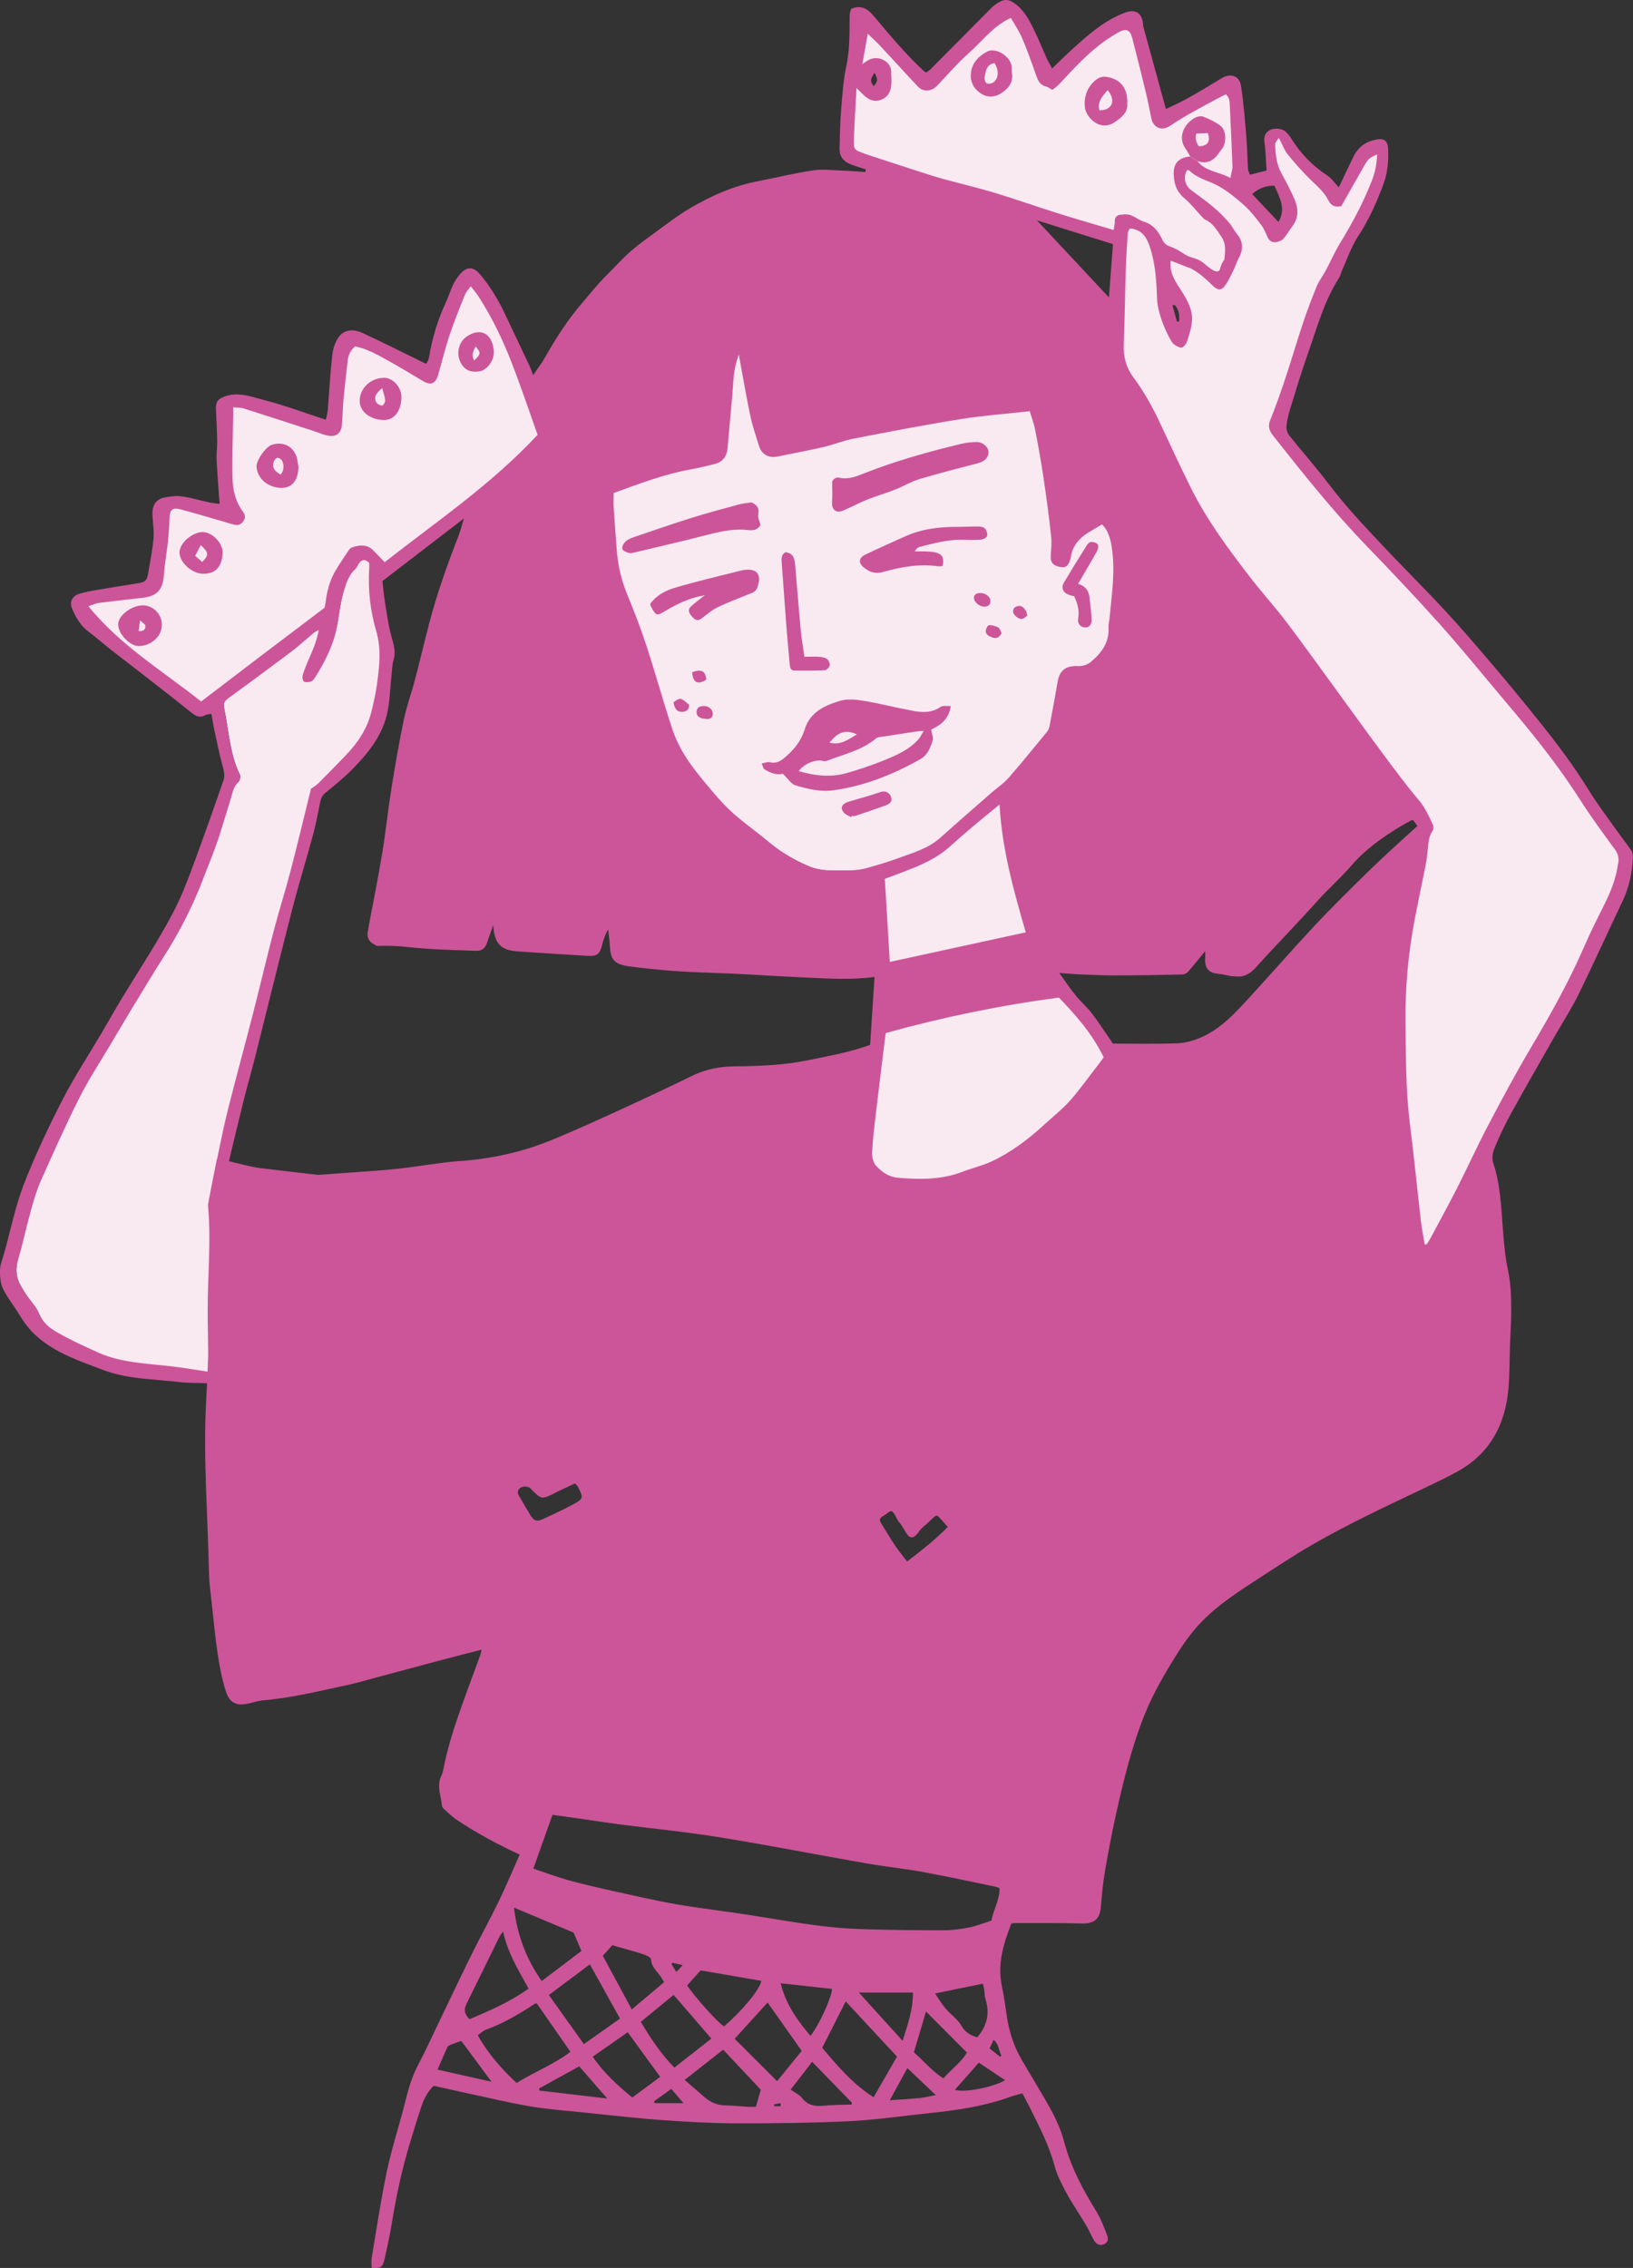 <svg width="327" height="454" viewBox="0 0 327 454" fill="none" xmlns="http://www.w3.org/2000/svg">
<rect x="0" y="0" width="327" height="454" fill="#333333" stroke="none"/>
<g clip-path="url(#clip0_1_34)">
<path d="M43.92 232C43.33 234.87 42.79 237.76 42.23 240.63C42.19 240.85 42.16 241.09 42.17 241.31C42.82 248.34 42.07 255.37 42.1 262.39C42.1 265.17 42.19 267.96 42.2 270.73C42.2 271.97 42.11 273.21 42.07 274.46C39.73 274.11 37.56 273.74 35.4 273.47C33.04 273.18 30.67 273.01 28.31 272.7C25.55 272.35 22.81 271.82 20.27 270.68C17.43 269.41 14.57 268.1 11.87 266.55C10.4 265.71 9.04 264.61 8.3 262.82C7.74 261.43 6.61 260.3 5.75 259.03C5.34 258.43 4.95 257.78 4.59 257.14C3.66 255.52 3.59 253.9 4.12 252.07C5.09 248.75 5.8 245.37 6.73 242.04C7.28 240.08 7.86 238.11 8.69 236.25C11.19 230.65 13.68 225.05 16.44 219.59C18.25 215.99 20.48 212.62 22.54 209.14C24.01 206.65 25.49 204.16 26.99 201.68C29.11 198.2 31.2 194.7 33.4 191.26C36.49 186.4 39.09 181.31 41.14 175.94C42.07 173.49 43.08 171.09 43.94 168.63C44.94 165.68 45.8 162.68 46.72 159.72C47.09 158.54 47.24 157.3 48.31 156.42C48.6 156.18 48.68 155.28 48.49 154.87C46.46 150.74 46.34 146.19 45.4 141.82C45.18 140.83 45.41 140.24 46.23 139.67C50.44 136.6 54.64 133.51 58.81 130.37C60.39 129.18 61.85 127.82 63.38 126.55C63.59 126.37 63.85 126.29 64.34 126.02C63.93 128.27 63.1 130.12 62.29 131.97C61.83 133 61.42 134.06 61.1 135.15C61 135.5 61.14 136.2 61.38 136.33C61.75 136.52 62.35 136.46 62.78 136.32C63.12 136.2 63.4 135.83 63.61 135.49C65.66 132.26 67.34 128.88 68.03 125.06C68.41 123 68.62 120.89 69.18 118.87C69.68 117.1 70.15 115.23 71.6 113.88C71.92 113.58 72.1 113.13 72.35 112.74C72.9 111.92 73.53 111.71 74.44 112.56C74.44 112.87 74.47 113.33 74.44 113.77C74.17 118.01 74.68 122.23 75.85 126.25C76.91 129.84 76.48 133.31 76 136.83C75.75 138.67 75.34 140.51 74.89 142.33C74.05 145.78 72.13 148.64 69.69 151.15C67.88 153.02 66.07 154.89 64.22 156.73C63.79 157.16 63.23 157.45 62.78 157.78C61.44 163.22 60.14 168.68 58.73 174.1C57.68 178.11 56.42 182.06 55.37 186.05C53.94 191.49 52.67 196.97 51.27 202.4C49.58 209 47.78 215.57 46.11 222.17C45.3 225.41 44.65 228.7 43.97 231.97L43.94 231.95L43.92 232Z" fill="#F9E9F1" stroke="#F9E9F1" stroke-miterlimit="10"/>
<path d="M172.97 30.7C171.17 30.1 171 29.92 171.07 28.02C171.19 24.69 171.41 21.38 171.6 17.66C172.32 18.37 172.67 18.76 173.09 19.13C174.02 19.96 174.99 20.51 176.33 20.09C177.7 19.65 178.36 18.65 178.54 17.33C178.67 16.33 178.55 15.31 178.54 14.29C178.51 12.43 175.99 10.89 173.87 12.14C173.59 12.3 173.33 12.51 172.77 12.88C173.15 10.74 173.49 8.92 173.86 6.81C174.82 7.74 175.66 8.49 176.41 9.3C178.92 11.98 181.37 14.71 183.9 17.39C184.95 18.49 186.58 18.41 187.69 17.26C189.81 15.06 191.8 12.71 194.08 10.69C196.78 8.3 198.94 5.27 202.51 3.63C203.29 5.01 204.22 6.37 204.84 7.86C205.89 10.31 206.75 12.83 207.65 15.33C207.99 16.29 208.4 17.08 209.49 17.35C209.92 17.45 210.29 17.75 210.82 18.04C211.28 17.67 211.79 17.33 212.2 16.89C215.1 13.77 217.96 10.61 221.48 8.15C222.3 7.58 223.16 7.02 224.04 6.53C225.57 5.68 226.38 5.98 226.81 7.65C227.77 11.33 228.68 15.02 229.58 18.71C229.98 20.36 230.27 22.04 230.63 23.7C231.06 25.72 232.79 26.35 234.48 25.19C235.78 24.29 237.15 23.48 238.52 22.7C240.35 21.67 242.2 20.68 244.06 19.69C244.55 19.42 245.05 19.19 245.56 18.94C246.41 19.66 246.31 20.56 246.36 21.37C246.55 25.33 246.74 29.31 246.88 33.27C246.91 33.98 246.64 34.7 246.47 35.69C244.26 34.41 241.56 34.44 239.88 32.33C239.39 32.01 238.92 31.7 238.44 31.37C236.01 31.62 235.01 32.78 235.12 35.1C235.21 37.02 235.81 38.58 237.37 39.83C238.53 40.79 239.46 42.04 240.51 43.16C240.82 43.48 241.11 43.88 241.5 44.06C242.99 44.74 243.69 46.03 244.59 47.32C245.69 48.88 245.43 50.37 245.25 52.06C244.54 52.83 244.43 54.11 244.2 54.26C243.3 54.86 241.72 53.11 240.71 52.42C239.58 51.65 238.46 51.7 237.32 50.96C236.38 50.34 235.4 49.74 234.36 49.38C233.62 49.13 233.23 48.78 232.9 48.13C232.1 46.47 231.1 45.02 229.16 44.43C228.2 44.15 227.39 43.43 226.43 43.1C225.84 42.89 225.1 42.97 224.45 43.04C223.68 43.13 223.27 43.61 223.32 44.45C223.33 44.92 223.19 45.39 223.08 46.09C219.13 44.91 215.39 43.84 211.68 42.67C207.51 41.36 203.4 39.89 199.22 38.63C195.8 37.6 192.32 36.79 188.88 35.85C187.19 35.38 185.51 34.83 183.84 34.29C180.23 33.13 176.61 31.95 173.01 30.75L172.98 30.68L172.97 30.7Z" fill="#F9E9F1" stroke="#F9E9F1" stroke-miterlimit="10"/>
<path d="M205.49 186.69C196.38 188.66 187.4 190.62 178.28 192.61C177.96 187.09 177.62 181.65 177.28 175.98C178.53 175.51 180.01 174.96 181.48 174.4C184.62 173.19 187.68 171.87 190.23 169.58C191.79 168.18 193.38 166.79 194.99 165.44C196.62 164.06 198.3 162.7 200.25 161.11C200.75 169.98 203.03 178.2 205.51 186.69H205.5H205.49Z" fill="#F9E9F1" stroke="#F9E9F1" stroke-miterlimit="10"/>
<path d="M40.43 140.52C32.72 134.38 24.24 129.34 17.8 121.4C18.67 121.12 19.23 120.83 19.82 120.75C22.8 120.37 25.79 120.06 28.78 119.7C31.61 119.38 32.74 118.01 32.93 115.1C33.08 112.89 33.49 110.71 33.73 108.51C33.89 106.93 34 105.34 34.05 103.77C34.11 102.09 34.62 101.58 36.29 102.02C39.46 102.87 42.61 103.82 45.76 104.73C46.25 104.88 46.73 105.05 47.23 105.13C48 105.26 48.54 104.87 48.92 104.23C49.29 103.63 49.2 103.07 48.77 102.51C47.27 100.52 46.72 98.16 46.66 95.79C46.56 91.65 46.73 87.51 46.79 83.37V81.59C47.59 81.66 48.31 81.62 48.96 81.83C53.6 83.3 58.24 84.82 62.87 86.32C63.89 86.64 64.87 87.13 65.91 87.28C67.49 87.52 68.41 86.72 68.56 85.14C68.72 83.56 68.71 81.96 68.85 80.38C69.1 77.67 69.41 74.97 69.72 72.26C69.85 71.15 70.27 70.18 71.21 69.39C73.57 69.86 75.64 71.04 77.72 72.19C80.11 73.5 82.42 74.93 84.78 76.32C86.34 77.25 87.31 76.88 87.82 75.16C88.59 72.49 89.23 69.8 90.12 67.16C91.03 64.42 92.12 61.74 93.2 59.06C93.42 58.5 93.88 58.04 94.36 57.35C94.93 58.1 95.45 58.69 95.88 59.34C98.58 63.51 100.73 67.96 102.52 72.56C104.41 77.41 106.06 82.34 107.75 87.09C98.51 97.03 87.46 104.48 77.13 112.59C76.32 111.75 75.57 110.94 74.77 110.16C73.53 108.95 72.09 109.14 70.63 109.62C70.38 109.69 70.13 109.91 69.98 110.13C69.04 111.55 68.06 112.94 67.21 114.42C66.12 116.31 65.57 118.38 65.31 120.55C65.25 121.05 65.13 121.55 65.1 121.7C60.75 124.99 56.66 128.08 52.56 131.19C48.51 134.27 44.47 137.36 40.39 140.47V140.54L40.43 140.52Z" fill="#F9E9F1" stroke="#F9E9F1" stroke-miterlimit="10"/>
<path d="M219.66 213.64C217.89 215.92 216.21 218.3 214.3 220.45C212.8 222.13 210.99 223.53 209.32 225.08C206.05 228.09 202.53 230.78 198.46 232.64C196.66 233.47 194.7 233.89 192.86 234.61C188.66 236.24 184.33 236.2 179.94 235.83C178.1 235.68 176.7 234.71 175.56 233.47C174.99 232.84 174.68 231.7 174.72 230.82C174.85 228.17 175.18 225.52 175.49 222.88C176.09 217.75 176.74 212.63 177.36 207.5C177.39 207.28 177.43 207.06 177.48 206.85C188.87 203.68 200.39 201.31 212.13 199.76C215.53 203.28 218.78 206.95 221.1 211.71C220.72 212.24 220.2 212.96 219.66 213.66V213.64Z" fill="#F9E9F1" stroke="#F9E9F1" stroke-miterlimit="10"/>
<path d="M324.1 172.86C323.75 175.72 322.73 178.34 321.46 180.9C320.05 183.74 318.59 186.59 317.34 189.5C314.33 196.45 310.65 203.03 306.79 209.54C303.71 214.71 300.88 220.03 298.07 225.35C295.9 229.46 293.99 233.72 291.88 237.86C290.13 241.29 288.27 244.67 286.46 248.07C286.25 248.45 285.99 248.82 285.75 249.19C285.62 249.18 285.5 249.16 285.37 249.13C285.12 247.58 284.79 246.04 284.62 244.49C283.87 238.01 283.23 231.51 282.42 225.03C281.58 218.36 281.62 211.65 281.54 204.95C281.44 197.88 282.07 190.88 283.41 183.94C284.13 180.21 284.91 176.5 285.66 172.77C285.79 172.11 285.82 171.42 285.92 170.75C286.16 169.26 286.02 167.68 286.98 166.34C287.17 166.08 287.19 165.53 287.04 165.22C286.24 163.48 285.48 161.76 284.2 160.23C281.71 157.28 279.41 154.18 277.11 151.08C274.19 147.16 271.33 143.2 268.46 139.26C264.91 134.4 261.42 129.51 257.79 124.7C255.49 121.66 252.93 118.85 250.6 115.84C246.09 110.01 241.69 104.1 238.42 97.45C236.39 93.32 234.44 89.17 232.5 85C230.97 81.7 229.23 78.52 227.05 75.6C225.53 73.58 225.03 71.39 225.12 68.91C225.31 63.92 225.37 58.94 225.53 53.94C225.6 51.51 225.77 49.08 225.93 46.65C225.94 46.36 226.21 46.08 226.36 45.78C229.17 46.06 229.96 48.12 230.6 50.32C231.51 53.46 231.67 56.67 231.79 59.91C231.85 61.35 232.25 62.83 232.73 64.2C233.25 65.69 233.92 67.15 234.73 68.5C235.08 69.07 235.92 69.52 236.62 69.66C236.93 69.72 237.62 68.95 237.78 68.44C238.24 67 238.75 65.49 238.8 64.01C238.86 61.99 237.87 60.21 236.8 58.5C235.64 56.64 234.18 54.89 234.53 52.25C235.66 52.69 236.74 53.1 237.82 53.52C238.08 53.62 238.36 53.7 238.62 53.83C240.42 54.8 241.73 56.08 242.85 57.17C243.73 58.04 244.51 58.38 245.3 57.36C245.98 56.48 246.46 55.43 246.96 54.41C247.42 53.5 247.73 52.51 248.2 51.61C249.14 49.81 248.98 48.31 247.73 46.82C247.16 46.14 246.8 45.29 246.2 44.62C245.23 43.53 244.2 42.47 243.09 41.53C241.66 40.32 240.11 39.26 238.63 38.13C237.32 37.13 236.98 35.51 237.8 34.12C237.95 34.15 238.17 34.12 238.26 34.22C239.97 35.88 242.36 36.28 244.32 37.43C246.1 38.48 247.75 39.82 249.3 41.22C250.55 42.35 251.6 43.72 252.63 45.08C253.16 45.77 253.51 46.63 253.87 47.44C254.18 48.16 254.69 48.6 255.42 48.55C255.98 48.51 256.67 48.27 257.04 47.89C257.76 47.11 258.28 46.15 258.91 45.3C260.19 43.61 260.07 41.76 259.32 39.97C258.55 38.16 257.58 36.4 256.65 34.67C255.68 32.86 255.5 30.9 255.43 28.91C255.43 28.59 255.8 28.26 256.17 27.64C256.88 28.98 257.25 30.09 257.92 30.94C259.42 32.78 261 34.56 262.71 36.21C263.99 37.43 265.3 38.58 266.1 40.19C266.65 41.28 267.49 41.62 268.69 41.31C270.21 38.64 271.73 35.93 273.27 33.25C274.09 31.81 274.37 31.59 275.86 30.98C275.77 32.81 275.48 34.49 274.84 36.12C273.12 40.53 270.92 44.68 268.45 48.7C267.33 50.53 266.48 52.52 265.46 54.4C264.93 55.4 264.19 56.3 263.77 57.35C262.78 59.75 261.85 62.2 261.03 64.66C259.82 68.27 258.76 71.92 257.57 75.52C256.6 78.42 255.61 81.31 254.45 84.14C253.93 85.42 254.27 86.31 255.01 87.25C260.95 94.78 266.93 102.29 273.6 109.2C278.58 114.34 283.5 119.54 288.27 124.86C292.29 129.34 296.09 134.01 299.97 138.62C302.34 141.45 304.73 144.26 307.04 147.14C310.5 151.43 313.76 155.86 316.73 160.52C318.84 163.82 321.18 166.96 323.49 170.13C324.12 170.98 324.27 171.82 324.15 172.83L324.1 172.86Z" fill="#F9E9F1" stroke="#F9E9F1" stroke-miterlimit="10"/>
<path d="M123.01 98.24C128.17 96.37 133.15 94.45 138.42 93.51C140.04 93.22 141.63 92.83 143.24 92.43C144.86 92.03 145.69 90.9 145.83 89.25C146.12 85.7 146.48 82.15 146.79 78.6C146.91 77.24 146.95 75.87 147.11 74.53C147.27 73.19 147.57 71.86 148.1 70.49C148.2 71.09 148.29 71.71 148.41 72.32C149.07 75.89 149.68 79.47 150.44 83.02C150.87 84.99 151.54 86.92 152.15 88.87C152.66 90.51 154.11 91.29 155.82 90.93C158.87 90.3 161.94 89.75 164.99 89.04C167.08 88.55 169.1 87.71 171.21 87.32C178.34 85.94 185.47 84.56 192.65 83.42C197.11 82.7 201.64 82.39 206.34 81.86C206.74 83.19 207.18 84.35 207.42 85.54C208.04 88.77 208.63 92.01 209.11 95.26C209.68 99.08 210.19 102.91 210.61 106.74C210.76 108.02 210.65 109.33 210.55 110.63C210.45 112.04 210.89 112.72 212.35 113.02C213.54 113.27 214.06 112.89 214.49 111.43C214.52 111.33 214.55 111.21 214.56 111.09C214.88 108.91 216.12 107.38 217.93 106.24C218.83 105.67 219.76 105.15 220.83 104.52C222.01 105.71 222.47 107.26 222.73 108.87C223.53 113.75 222.77 118.59 222.3 123.44C222.24 124 222.08 124.57 222.11 125.13C222.3 128.18 220.67 130.32 218.5 132.1C217.87 132.62 216.84 132.94 216.01 132.9C213.58 132.75 212.31 133.69 211.91 136.08C211.42 138.98 210.88 141.87 210.33 144.76C210.26 145.19 210.11 145.66 209.84 145.98C207.29 149.09 204.76 152.21 202.1 155.25C201.14 156.36 199.88 157.18 198.77 158.15C195.31 161.17 191.85 164.18 188.43 167.24C186.07 169.36 183.11 170.2 180.24 171.25C178.06 172.05 175.82 172.72 173.59 173.34C172.56 173.62 171.47 173.75 170.39 173.77C167.62 173.77 164.78 174.06 162.15 172.96C160.34 172.19 158.58 171.26 156.92 170.2C155.36 169.2 153.96 167.96 152.5 166.8C150.45 165.18 148.32 163.65 146.42 161.86C144.62 160.17 143.02 158.25 141.43 156.35C139.96 154.57 138.5 152.75 137.29 150.8C136.23 149.08 135.31 147.2 134.7 145.29C132.9 139.81 131.37 134.24 129.57 128.75C128.46 125.36 127.18 122.02 125.81 118.72C124.57 115.74 123.85 112.69 123.63 109.5C123.44 106.73 123.2 103.94 123.03 101.17C122.97 100.27 123.03 99.37 123.03 98.31L123 98.25L123.01 98.24Z" fill="#F9E9F1" stroke="#F9E9F1" stroke-miterlimit="10"/>
<path d="M238.31 31.28C238.03 30.79 237.78 30.28 237.44 29.82C235.76 27.52 237.07 24.85 239.18 23.63C239.67 23.35 240.46 23.16 240.95 23.35C242.17 23.84 243.42 24.41 244.46 25.24C245.54 26.09 245.61 28.45 244.83 29.63C244.64 29.91 244.39 30.15 244.21 30.44C243.15 32.06 241.79 32.96 239.78 32.25C239.29 31.93 238.82 31.62 238.34 31.29H238.33L238.31 31.28ZM239.56 26.74C239.3 27.58 239.46 28.43 240.06 29.29C241.83 29.23 242.43 28.35 241.87 26.64C241.09 26.67 240.32 26.71 239.56 26.74Z" fill="#CC5599"/>
<path d="M156.78 154.88C155.6 155.23 154.29 154.75 153.05 153.98C152.8 153.83 152.76 153.35 152.53 152.82C153.22 152.7 153.74 152.47 154.17 152.58C155.61 152.96 156.56 152.17 157.5 151.34C159.15 149.9 160.49 148.13 161.12 146.06C162.21 142.5 165.13 141.24 168.16 140.31C169.65 139.85 171.42 140.03 173.01 140.3C176.25 140.83 179.43 141.67 182.66 142.27C184.62 142.64 186.56 142.76 188.38 141.5C188.82 141.19 189.6 141.38 190.38 141.34C190.01 144.05 188.24 145.2 186.45 146.05C186.6 146.89 186.95 147.64 186.77 148.22C186.31 149.66 185.75 151.14 184.31 151.96C178.84 155.05 173.08 157.35 166.82 158.21C164.23 158.56 161.72 157.92 159.29 157.21C158.41 156.94 157.77 155.85 156.77 154.9V154.87L156.78 154.88ZM184.95 146.32C184.36 146.35 184.08 146.35 183.82 146.39C181.2 146.79 178.56 147.17 175.94 147.58C175.73 147.61 175.51 147.73 175.37 147.86C172.5 150.25 168.9 151 165.54 152.31C165.26 152.43 164.88 152.35 164.55 152.28C163.19 152 160.87 153 159.94 154.36C163.12 155.3 166.31 155.66 169.49 154.77C172.05 154.05 174.57 153.19 177.05 152.19C179.55 151.17 182.06 150.08 183.9 148.01C184.28 147.58 184.53 147.02 184.96 146.32H184.95ZM171.59 147.01C169.01 145.82 167.54 146.88 166.1 148.67C168.28 149.21 169.74 148.13 171.59 147.01Z" fill="#CC5599"/>
<path d="M166.66 96.37C166.85 95.97 167.31 95.46 168.1 95.63C169.88 96.04 171.49 95.36 173.04 94.75C179.37 92.25 185.92 90.42 192.53 88.84C193.52 88.6 194.55 88.49 195.57 88.49C196.84 88.49 197.91 89.49 197.94 90.49C197.98 91.57 197.13 92.39 195.83 92.73C191.88 93.76 187.93 94.75 184.03 95.93C182.36 96.43 180.85 97.39 179.21 98.02C177.43 98.73 175.57 99.24 173.8 99.95C172.14 100.61 170.54 101.48 168.89 102.19C167.42 102.82 166.49 102.03 166.62 100.45C166.72 99.18 166.63 97.9 166.63 96.35H166.64L166.66 96.37Z" fill="#CC5599"/>
<path d="M150.44 100.56C151.43 100.99 152.12 101.59 151.84 102.99C151.71 103.64 152.12 104.41 152.3 105.11C151.68 106.04 150.96 106.24 149.84 106.11C147.17 105.79 144.55 106.32 141.96 106.98C137.07 108.25 132.15 109.37 127.24 110.55C126.8 110.65 126.31 110.8 125.9 110.68C125.41 110.55 124.74 110.25 124.62 109.89C124.5 109.51 124.84 108.83 125.18 108.47C125.61 108.06 126.23 107.76 126.8 107.57C130.72 106.23 134.62 104.87 138.57 103.64C141.65 102.67 144.79 101.86 147.9 101C148.69 100.78 149.53 100.71 150.45 100.56H150.44Z" fill="#CC5599"/>
<path d="M188.78 113.29C188.43 113.32 188.13 113.41 187.87 113.36C184.02 112.79 180.31 113.52 176.64 114.54C175.12 114.95 173.94 114.41 172.9 113.54C171.83 112.64 171.99 111.64 173.28 111.02C175.89 109.77 178.53 108.59 181.16 107.41C184.53 105.88 188.11 105.44 191.77 105.47C193.12 105.47 194.49 105.38 195.85 105.4C196.32 105.4 196.95 105.49 197.23 105.8C197.55 106.17 197.8 106.89 197.66 107.3C197.53 107.67 196.82 108.01 196.35 108.04C195.05 108.13 193.76 108.04 192.45 108.04C189.59 108.03 186.85 108.81 184.11 109.48C183.76 109.57 183.46 109.86 183.18 110.38C183.81 110.38 184.45 110.35 185.08 110.38C185.82 110.41 186.55 110.42 187.26 110.57C188.67 110.88 189.09 111.62 188.76 113.3H188.77L188.78 113.29Z" fill="#CC5599"/>
<path d="M141.23 119.15C138.3 119.59 135.75 120.79 133.33 122.24C131.52 123.33 131.4 123.34 130.4 121.5C130.33 121.35 130.28 121.19 130.18 120.92C131.34 119.26 133.14 118.27 134.98 117.71C139.43 116.37 143.97 115.34 148.48 114.19C148.58 114.16 148.7 114.15 148.82 114.12C151.6 113.69 152.62 114.99 151.63 117.66C151.34 118.47 150.66 118.66 149.95 118.94C147.84 119.78 145.74 120.59 143.7 121.56C142.6 122.09 141.64 122.93 140.65 123.68C139.82 124.31 139.38 124.3 138.63 123.49C137.79 122.56 137.7 121.99 138.45 121.31C139.33 120.53 140.29 119.84 141.22 119.11V119.14L141.23 119.15Z" fill="#CC5599"/>
<path d="M157.38 110.57C158.88 110.76 159.12 111.87 159.22 113.03C159.6 117.38 159.93 121.74 160.34 126.08C160.5 127.86 160.83 129.65 161.08 131.47C162.24 131.47 163.14 131.41 164.04 131.48C164.59 131.52 165.22 131.63 165.63 131.94C165.95 132.19 166.23 132.84 166.14 133.22C166.07 133.6 165.52 134.15 165.15 134.16C163.12 134.26 161.08 134.26 159.05 134.23C158.33 134.23 158.2 133.63 158.14 133.01C157.95 130.7 157.7 128.38 157.52 126.07C157.17 121.55 156.87 117.02 156.52 112.5C156.45 111.65 156.51 110.92 157.36 110.51V110.55L157.38 110.57Z" fill="#CC5599"/>
<path d="M215.06 119.36C214.62 119.23 214.18 119.15 213.78 118.96C212.84 118.52 212.47 117.6 213 116.71C214.49 114.18 216.04 111.69 217.6 109.2C217.79 108.89 218.16 108.49 218.47 108.48C218.93 108.48 219.57 108.63 219.81 108.97C220.02 109.25 219.88 109.93 219.68 110.31C218.47 112.48 217.21 114.6 215.88 116.87C217.44 117.34 218.05 118.33 218.18 119.67C218.33 121.17 218.56 122.69 218.58 124.19C218.58 124.88 218.23 125.68 217.23 125.59C216.29 125.5 215.73 124.84 215.9 123.81C216.18 122.22 215.78 120.79 215.1 119.38H215.07L215.06 119.36Z" fill="#CC5599"/>
<path d="M170.42 163.57C169.92 163.28 169.3 163.08 168.96 162.66C168.21 161.73 168.55 160.94 169.83 160.52C171.23 160.08 172.66 159.7 174.07 159.28C174.84 159.06 175.57 158.77 176.34 158.54C177.31 158.25 178.06 158.61 178.42 159.5C178.73 160.27 178.38 160.86 177.31 161.24C175.34 161.95 173.36 162.62 171.39 163.29C171.13 163.38 170.83 163.35 170.55 163.36C170.51 163.43 170.46 163.49 170.42 163.57Z" fill="#CC5599"/>
<path d="M141.41 143.9C140.17 143.9 139.42 143.36 139.48 142.46C139.52 141.62 140.13 141.34 140.87 141.33C141.89 141.29 142.74 141.99 142.73 142.88C142.73 143.79 142.11 143.97 141.4 143.93V143.91L141.41 143.9Z" fill="#CC5599"/>
<path d="M196.27 118.71C197.3 118.67 198.35 119.46 198.33 120.32C198.33 121.09 197.84 121.42 197.12 121.44C196.21 121.47 195.12 120.62 195.03 119.77C194.97 119.12 195.41 118.74 196.25 118.71H196.26H196.27Z" fill="#CC5599"/>
<path d="M200.56 126.74C200.05 127.74 199.41 127.88 198.62 127.57C197.96 127.32 197.31 126.98 197.41 126.17C197.45 125.79 197.82 125.14 198.06 125.14C198.68 125.14 199.36 125.32 199.9 125.61C200.22 125.79 200.34 126.35 200.56 126.74Z" fill="#CC5599"/>
<path d="M137.98 141.07C138.02 142.07 137.46 142.5 136.52 142.5C135.58 142.5 135.09 141.95 134.87 140.58C136.2 139.59 136.31 139.61 137.98 141.08V141.07Z" fill="#CC5599"/>
<path d="M138.6 134.56C140.5 133.88 141.28 134.32 141.43 136.06C139.72 137.15 138.73 136.65 138.6 134.56Z" fill="#CC5599"/>
<path d="M205.69 123.26C205.44 123.42 205.07 123.85 204.64 123.91C203.92 124.01 202.87 123.03 202.86 122.41C202.85 121.6 203.45 121.36 204.08 121.29C204.76 121.2 205.69 122.22 205.7 123.28H205.69V123.26Z" fill="#CC5599"/>
<path d="M59.77 93.4C59.7 96.04 58.66 97.57 56.53 97.66C54.36 97.76 51.67 96.35 51.37 93.51C51.24 92.21 53.21 89.41 54.49 89.02C56.49 88.42 58.28 89.09 59.2 90.96C59.55 91.68 59.58 92.58 59.76 93.41L59.77 93.4ZM56.23 94.99C56.88 94.09 56.89 93.19 56.55 92.34C56.42 92.02 55.87 91.6 55.56 91.65C55.25 91.68 54.85 92.2 54.76 92.56C54.49 93.62 54.94 94.31 56.22 95.01L56.23 94.99Z" fill="#CC5599"/>
<path d="M32.41 125.07C32.44 127.34 30.29 129.31 27.78 129.33C25.98 129.33 23.64 126.86 23.67 124.95C23.68 123.23 26.26 121.24 28.53 121.18C30.62 121.14 32.39 122.89 32.42 125.06H32.41V125.07ZM27.74 126.32C28.77 126.42 29.17 125.97 29.11 125.27C29.08 124.96 28.56 124.68 28.05 124.18C27.92 125.14 27.84 125.67 27.76 126.32H27.75H27.74Z" fill="#CC5599"/>
<path d="M76.8 75.62C78.64 75.59 80.38 77.45 80.38 79.44C80.38 82.28 78.95 84.15 76.74 84.08C74.07 83.99 72.07 82.39 72.03 80.34C71.96 77.82 74.15 75.68 76.8 75.64V75.62ZM76.53 77.7C75.35 78.67 74.81 79.45 75.32 80.48C75.5 80.85 76.07 81.13 76.5 81.2C76.68 81.23 77.16 80.55 77.13 80.21C77.09 79.47 76.81 78.75 76.53 77.69V77.7Z" fill="#CC5599"/>
<path d="M40.65 106.52C42.52 106.52 44.75 108.82 44.58 110.84C44.39 113.33 43.3 114.86 40.71 114.86C38.46 114.86 35.94 112.61 35.95 110.57C35.96 108.7 38.51 106.5 40.65 106.5V106.52ZM40.49 112.49C41.87 111.11 41.82 110.62 40.2 109.12C39.83 109.83 39.48 110.51 39.08 111.27C39.6 111.71 39.99 112.07 40.51 112.51H40.5L40.49 112.49Z" fill="#CC5599"/>
<path d="M98.89 70.55C98.89 72.23 97.52 74.07 96.09 74.32C94.07 74.67 92.76 73.95 92.04 72.12C91.39 70.47 91.98 68.41 93.37 67.43C96.11 65.51 98.45 66.62 98.87 70.02C98.88 70.18 98.88 70.36 98.9 70.52L98.89 70.55ZM95.24 69.36C94.78 70.27 94.3 71.1 94.96 72.16C96.3 70.89 96.33 70.61 95.24 69.36Z" fill="#CC5599"/>
<path d="M225.71 20.63C225.93 22.49 224.6 23.5 223.25 24.43C221.67 25.51 220.05 25.28 218.71 24.08C218.02 23.45 217.35 22.46 217.25 21.56C216.99 19.31 217.74 17.29 219.61 15.87C220.1 15.5 220.88 15.28 221.47 15.37C224.34 15.77 225.83 17.64 225.73 20.62H225.72L225.71 20.63ZM220.14 22.07C221.3 22.11 222.19 21.7 222.56 20.94C222.94 20.16 222.63 18.95 221.77 18.04C220.81 19.23 219.69 20.32 220.15 22.08L220.14 22.07Z" fill="#CC5599"/>
<path d="M202.61 14.49C202.98 16.32 202.08 17.63 200.52 18.64C199.21 19.49 197.84 19.58 196.51 18.77C195.18 17.96 194.37 16.69 194.39 15.12C194.42 12.84 195.82 11.3 197.67 10.33C199.51 9.37 202.56 11.46 202.59 13.51V14.47H202.6L202.61 14.49ZM199.13 12.62C197.42 12.96 197.41 14.34 197.16 15.49C197.07 15.86 197.34 16.57 197.63 16.71C197.95 16.87 198.62 16.71 198.96 16.46C199.99 15.68 200.05 14.06 199.14 12.61L199.13 12.62Z" fill="#CC5599"/>
<path d="M326.53 170.07C325.5 168.57 324.36 167.15 323.32 165.67C321.58 163.22 319.77 160.81 318.19 158.26C315.24 153.46 311.87 148.96 308.36 144.59C305.38 140.86 302.35 137.18 299.27 133.54C296.04 129.74 292.79 125.94 289.4 122.27C285.3 117.85 281.02 113.62 276.89 109.23C273.15 105.27 269.42 101.3 266.12 96.96C263.59 93.62 260.8 90.46 258.18 87.19C257.83 86.75 257.58 86.07 257.6 85.53C257.67 84.47 257.9 83.39 258.2 82.36C259.39 78.46 260.57 74.54 261.93 70.69C263.76 65.52 265.17 60.17 268.22 55.5C268.4 55.22 268.43 54.85 268.56 54.54C269.67 52.11 270.51 49.52 271.95 47.31C274.09 44.04 275.65 40.55 277 36.94C277.87 34.63 278.09 32.2 277.96 29.75C277.87 28.26 277.24 27.67 275.75 27.91C273.7 28.25 272.05 29.3 271.09 31.23C270.04 33.34 269.06 35.47 268.09 37.51C267.26 36.64 266.66 35.7 265.81 35.15C262.8 33.19 260.39 30.7 258.52 27.65C258.23 27.18 257.84 26.74 257.43 26.35C256.72 25.69 255.1 25.55 254.23 26.07C253.27 26.63 253.05 27.43 253.21 28.53C253.46 30.31 253.49 32.14 253.62 34.14C252.6 34.39 251.48 34.67 250.28 34.98C250.12 34.49 249.91 34.14 249.9 33.77C249.77 31.68 249.75 29.57 249.58 27.49C249.29 24.04 249.04 20.59 248.5 17.18C248.19 15.15 246.41 14.59 244.64 15.65C242.4 17.01 240.18 18.36 237.89 19.64C236.54 20.41 235.09 21.03 233.47 21.82C231.91 16.16 230.41 10.71 228.92 5.26C228.88 5.1 228.91 4.92 228.89 4.74C228.65 2.52 227.3 1.76 225.21 2.56C221.01 4.14 217.78 7.08 214.56 10C213.28 11.16 212.05 12.39 210.68 13.71C210.24 12.87 209.88 12.28 209.6 11.68C208.72 9.72 207.91 7.7 206.96 5.77C205.97 3.78 204.93 1.84 202.98 0.54C202.07 -0.08 201.18 -0.17 200.27 0.32C199.62 0.66 199 1.1 198.49 1.62C194.44 5.67 190.42 9.77 186.37 13.83C186.11 14.1 185.77 14.3 185.5 14.51C185.31 14.42 185.18 14.39 185.1 14.32C181.46 10.96 178.29 7.17 175.12 3.39C173.93 1.96 172.65 0.86 170.45 1.77C170.36 2.15 170.14 2.62 170.14 3.11C170.1 6.45 170.2 9.77 169.49 13.1C168.9 15.87 168.7 18.73 168.46 21.56C168.24 24.27 168.18 27 168.12 29.72C168.08 31.68 169.31 32.64 171.04 33.15C171.84 33.39 172.6 33.67 173.4 33.92C173.36 34.1 173.33 34.26 173.28 34.44C171.7 34.34 170.13 34.2 168.55 34.15C166.62 34.08 164.66 33.81 162.78 34.11C158.98 34.68 155.22 35.61 151.43 36.35C146.69 37.28 142.34 39.25 138.23 41.65C135.45 43.27 132.91 45.32 130.29 47.2C128.99 48.13 127.73 49.09 126.52 50.1C124.62 51.71 123 53.61 121.23 55.34C119.54 57.02 118.11 58.88 116.56 60.66C113.66 64.02 111.29 67.75 109.1 71.61C108.44 72.77 107.61 73.83 106.76 75.1C106.49 74.41 106.33 73.88 106.1 73.38C104.43 69.84 102.75 66.31 101.08 62.77C99.74 59.94 98.13 57.27 96.1 54.89C94.83 53.4 93.54 53.31 92.23 54.76C91.63 55.42 91.11 56.2 90.73 57C90.13 58.28 89.71 59.65 89.11 60.93C87.73 63.88 86.81 66.97 86.16 70.14C85.97 71.1 85.95 72.16 85.28 72.81C80.96 70.7 76.81 68.61 72.59 66.65C71.03 65.93 69.2 65.84 68.02 67.22C67.21 68.19 66.71 69.64 66.56 70.92C66.12 74.63 65.94 78.38 65.63 82.12C65.59 82.72 65.39 83.3 65.25 84.02C64.66 83.83 64.23 83.68 63.81 83.55C61.39 82.74 58.99 81.9 56.56 81.13C54.67 80.54 52.74 80.05 50.83 79.52C48.9 78.99 46.97 78.62 44.98 79.37C43.64 79.87 43.18 80.43 43.24 81.89C43.33 84 43.45 86.09 43.49 88.2C43.52 89.44 43.31 90.69 43.37 91.93C43.52 94.85 43.75 97.78 43.97 100.87C43.28 100.77 42.56 100.71 41.86 100.56C40.03 100.18 38.24 99.6 36.38 99.37C35.17 99.22 33.88 99.37 32.7 99.65C31.2 100.02 30.48 101.21 30.52 102.89C30.56 104.48 30.87 106.07 30.76 107.63C30.58 109.82 30.13 112.01 29.77 114.2C29.42 116.37 29.24 116.51 27.15 116.84C24.57 117.24 21.99 117.65 19.43 118.09C18.21 118.3 16.97 118.52 15.79 118.9C14.43 119.34 13.87 120.56 14.45 121.89C15.22 123.66 16.17 125.31 17.79 126.5C19.25 127.58 20.59 128.78 22 129.9C23.83 131.34 25.68 132.73 27.51 134.16C31.09 136.95 34.69 139.73 38.22 142.56C39.13 143.3 39.96 143.81 41.12 143.16C41.44 142.98 41.87 142.98 42.34 142.9C42.53 143.98 42.66 144.98 42.89 145.97C43.44 148.52 43.94 151.08 44.64 153.57C44.92 154.56 45.04 155.4 44.7 156.36C43.85 158.76 43.04 161.18 42.17 163.58C40.39 168.49 38.71 173.44 36.73 178.25C35.46 181.33 33.84 184.29 32.16 187.18C29.74 191.35 27.11 195.4 24.59 199.53C23.12 201.96 21.73 204.44 20.29 206.88C17.67 211.33 14.81 215.66 12.47 220.24C9.66 225.74 6.99 231.35 4.76 237.11C3.05 241.53 2.14 246.26 0.84 250.84C0.65 251.53 0.22 252.76 0.1 253.36C-0.19 254.82 0.1 257.12 0.65 258.09C2.08 260.73 2.31 260.61 3.88 263.19C4.84 264.77 6 266.3 7.37 267.51C11.19 270.9 15.99 272.47 20.66 274.24C25.58 276.11 30.8 276.05 35.92 276.66C37.7 276.87 39.5 276.82 41.46 276.9C41.39 278.39 41.31 279.68 41.25 280.97C40.7 292.29 41.62 303.57 41.85 314.89C41.89 316.92 42.19 318.96 42.41 320.99C42.78 324.38 43.09 327.77 43.6 331.14C43.97 333.6 44.44 336.06 45.18 338.43C45.99 341.02 47.4 341.6 50.06 340.94C50.89 340.73 51.71 340.47 52.55 340.39C58.16 339.92 63.63 338.58 69.12 337.41C71.23 336.97 73.3 336.35 75.38 335.79C79.59 334.67 83.81 333.52 88.04 332.4C90.75 331.68 93.48 330.99 96.44 330.22C96.29 330.84 96.25 331.1 96.16 331.35C95.32 333.63 94.47 335.92 93.64 338.2C91.95 342.9 90.22 347.59 89.13 352.48C88.89 353.53 88.79 354.65 88.33 355.6C87.4 357.59 88.33 359.46 88.48 361.38C88.49 361.59 88.6 361.85 88.75 361.98C89.59 362.73 90.39 363.56 91.31 364.19C95.29 366.87 99.5 369.14 104.07 371.26C102.64 374.44 101.29 377.67 99.77 380.82C98.24 383.99 96.53 387.07 94.95 390.22C93.18 393.77 91.47 397.35 89.75 400.93C88.69 403.11 87.66 405.31 86.61 407.5C85.78 409.24 84.96 410.99 84.08 412.67C82.77 415.13 82.18 416.79 81.43 419.59C81.21 420.4 81.03 421.24 80.81 422.07C79.66 426.34 78.32 430.59 77.41 434.92C76.23 440.59 75.38 446.32 74.42 452.04C74.32 452.67 74.42 453.34 74.42 453.97C76.07 454.15 76.6 453.9 76.94 452.48C77.56 449.83 78.12 447.16 78.56 444.46C79.41 439.25 80.55 434.09 82.07 429.04C82.84 426.49 83.62 423.93 84.47 421.41C84.96 419.97 85.72 418.64 86.83 417.53C88.89 417.99 90.87 418.44 92.87 418.87C97.3 419.81 101.71 420.89 106.17 421.65C109.69 422.25 113.27 422.5 116.84 422.87C122.1 423.41 127.34 424.02 132.62 424.4C137.54 424.75 142.48 425.03 147.41 425.05C155.03 425.05 162.64 424.98 170.25 424.61C175.58 424.34 180.87 423.55 186.19 422.99C191.63 422.43 197.02 421.65 202.19 419.78C203 419.48 203.86 419.29 204.73 419.04C205.29 420.12 205.78 421 206.23 421.91C208.1 425.65 210.02 429.37 211.14 433.45C211.65 435.34 212.55 437.16 213.5 438.9C214.69 441.1 216.11 443.16 217.39 445.29C217.83 446.01 218.19 446.79 218.58 447.54C218.77 447.89 218.93 448.26 219.15 448.59C219.62 449.28 220.27 449.58 221.07 449.25C221.88 448.93 221.97 448.17 221.72 447.53C221.09 445.89 220.48 444.21 219.57 442.73C216.84 438.32 214.43 433.82 213.09 428.75C212.52 426.57 211.59 424.45 210.51 422.46C208.62 418.97 206.49 415.62 204.51 412.19C202.99 409.55 202.08 406.7 201.62 403.69C201.31 401.67 201.06 399.64 200.63 397.64C199.66 393.19 200.95 389.14 202.5 385.07C202.78 385.03 203 384.95 203.22 384.95C207.7 384.96 212.18 384.93 216.66 385.04C219.09 385.1 220.22 384.17 220.43 381.8C220.64 379.37 220.86 376.94 221.27 374.54C221.93 370.68 222.67 366.83 223.51 363.02C225.01 356.26 226.66 349.52 229.27 343.07C230.97 338.89 233.23 335.02 235.61 331.22C236.71 329.44 237.94 327.71 239.28 326.12C242.43 322.39 246.43 319.64 250.46 317.01C254.58 314.33 258.68 311.59 262.97 309.11C269.04 305.62 275.32 302.6 281.62 299.59C284.99 297.98 288.41 296.44 291.7 294.65C298.18 291.14 301.35 285.41 302.03 278.25C302.31 275.27 302.27 272.25 302.37 269.26C302.44 267.05 302.61 264.84 302.61 262.62C302.61 259.85 302.57 257.1 301.98 254.33C301.41 251.68 301.17 248.95 300.96 246.24C300.59 241.72 300.49 237.18 299.01 232.8C298.73 231.98 298.86 230.83 299.2 230C300.17 227.64 301.25 225.32 302.47 223.09C305.26 218.01 308.16 213 311.02 207.96C312.73 204.95 314.63 202.04 316.16 198.93C319.16 192.81 321.95 186.6 324.88 180.45C326.24 177.64 326.85 174.68 326.97 171.58C326.98 171.11 326.87 170.53 326.6 170.15L326.53 170.06V170.07ZM255.18 37.15C256.28 39.57 257.55 41.82 256 44.43C254.22 42.54 252.51 40.72 250.74 38.85C251.99 37.72 253.41 37.17 255.16 37.16H255.17L255.18 37.15ZM172.88 30.65C171.08 30.05 170.91 29.87 170.98 27.97C171.1 24.64 171.32 21.33 171.51 17.61C172.23 18.32 172.58 18.71 173 19.08C173.93 19.91 174.9 20.46 176.24 20.04C177.61 19.6 178.27 18.6 178.45 17.28C178.58 16.28 178.46 15.26 178.45 14.24C178.42 12.38 175.9 10.84 173.78 12.09C173.5 12.25 173.24 12.46 172.68 12.83C173.06 10.69 173.4 8.87 173.77 6.76C174.73 7.69 175.57 8.44 176.32 9.25C178.83 11.93 181.28 14.66 183.81 17.34C184.86 18.44 186.49 18.36 187.6 17.21C189.72 15.01 191.71 12.66 193.99 10.64C196.69 8.25 198.85 5.22 202.42 3.58C203.2 4.96 204.13 6.32 204.75 7.81C205.8 10.26 206.66 12.78 207.56 15.28C207.9 16.24 208.31 17.03 209.4 17.3C209.83 17.4 210.2 17.7 210.73 17.99C211.19 17.62 211.7 17.28 212.11 16.84C215.01 13.72 217.87 10.56 221.39 8.1C222.21 7.53 223.07 6.97 223.95 6.48C225.48 5.63 226.29 5.93 226.72 7.6C227.68 11.28 228.59 14.97 229.49 18.66C229.89 20.31 230.18 21.99 230.54 23.65C230.97 25.67 232.7 26.3 234.39 25.14C235.69 24.24 237.06 23.43 238.43 22.65C240.26 21.62 242.11 20.63 243.97 19.64C244.46 19.37 244.96 19.14 245.47 18.89C246.32 19.61 246.22 20.51 246.27 21.32C246.46 25.28 246.65 29.26 246.79 33.22C246.82 33.93 246.55 34.65 246.38 35.64C244.17 34.36 241.47 34.39 239.79 32.28C239.3 31.96 238.83 31.65 238.35 31.32C235.92 31.57 234.92 32.73 235.03 35.05C235.12 36.97 235.72 38.53 237.28 39.78C238.44 40.74 239.37 41.99 240.42 43.11C240.73 43.43 241.02 43.83 241.41 44.01C242.9 44.69 243.6 45.98 244.5 47.27C245.6 48.83 245.34 50.32 245.16 52.01C244.45 52.78 244.34 54.06 244.11 54.21C243.21 54.81 241.63 53.06 240.62 52.37C239.49 51.6 238.37 51.65 237.23 50.91C236.29 50.29 235.31 49.69 234.27 49.33C233.53 49.08 233.14 48.73 232.81 48.08C232.01 46.42 231.01 44.97 229.07 44.38C228.11 44.1 227.3 43.38 226.34 43.05C225.75 42.84 225.01 42.92 224.36 42.99C223.59 43.08 223.18 43.56 223.23 44.4C223.24 44.87 223.1 45.34 222.99 46.04C219.04 44.86 215.3 43.79 211.59 42.62C207.42 41.31 203.31 39.84 199.13 38.58C195.71 37.55 192.23 36.74 188.79 35.8C187.1 35.33 185.42 34.78 183.75 34.24C180.14 33.08 176.52 31.9 172.92 30.7L172.89 30.63L172.88 30.65ZM175.12 14.56C175.84 15.97 175.81 16.27 174.93 17.26C174.22 16.11 174.24 16.01 175.12 14.56ZM222.87 48.87C222.61 52.45 222.34 55.97 222.06 59.54C217.27 54.43 212.54 49.37 207.64 44.11C212.84 45.73 217.85 47.31 222.87 48.87ZM122.87 98.7C128.03 96.83 133.01 94.91 138.28 93.97C139.9 93.68 141.49 93.29 143.1 92.89C144.72 92.49 145.55 91.36 145.69 89.71C145.98 86.16 146.34 82.61 146.65 79.06C146.77 77.7 146.81 76.33 146.97 74.99C147.13 73.65 147.43 72.32 147.96 70.95C148.06 71.55 148.15 72.17 148.27 72.78C148.93 76.35 149.54 79.93 150.3 83.48C150.73 85.45 151.4 87.38 152.01 89.33C152.52 90.97 153.97 91.75 155.68 91.39C158.73 90.76 161.8 90.21 164.85 89.5C166.94 89.01 168.96 88.17 171.07 87.78C178.2 86.4 185.33 85.02 192.51 83.88C196.97 83.16 201.5 82.85 206.2 82.32C206.6 83.65 207.04 84.81 207.28 86C207.9 89.23 208.49 92.47 208.97 95.72C209.54 99.54 210.05 103.37 210.47 107.2C210.62 108.48 210.51 109.79 210.41 111.09C210.31 112.5 210.75 113.18 212.21 113.48C213.4 113.73 213.92 113.35 214.35 111.89C214.38 111.79 214.41 111.67 214.42 111.55C214.74 109.37 215.98 107.84 217.79 106.7C218.69 106.13 219.62 105.61 220.69 104.98C221.87 106.17 222.33 107.72 222.59 109.33C223.39 114.21 222.63 119.05 222.16 123.9C222.1 124.46 221.94 125.03 221.97 125.59C222.16 128.64 220.53 130.78 218.36 132.56C217.73 133.08 216.7 133.4 215.87 133.36C213.44 133.21 212.17 134.15 211.77 136.54C211.28 139.44 210.74 142.33 210.19 145.22C210.12 145.65 209.97 146.12 209.7 146.44C207.15 149.55 204.62 152.67 201.96 155.71C201 156.82 199.74 157.64 198.63 158.61C195.17 161.63 191.71 164.64 188.29 167.7C185.93 169.82 182.97 170.66 180.1 171.71C177.92 172.51 175.68 173.18 173.45 173.8C172.42 174.08 171.33 174.21 170.25 174.23C167.48 174.23 164.64 174.52 162.01 173.42C160.2 172.65 158.44 171.72 156.78 170.66C155.22 169.66 153.82 168.42 152.36 167.26C150.31 165.64 148.18 164.11 146.28 162.32C144.48 160.63 142.88 158.71 141.29 156.81C139.82 155.03 138.36 153.21 137.15 151.26C136.09 149.54 135.17 147.66 134.56 145.75C132.76 140.27 131.23 134.7 129.43 129.21C128.32 125.82 127.04 122.48 125.67 119.18C124.43 116.2 123.71 113.15 123.49 109.96C123.3 107.19 123.06 104.4 122.89 101.63C122.83 100.73 122.89 99.83 122.89 98.77L122.86 98.71L122.87 98.7ZM205.39 186.64C196.28 188.61 187.3 190.57 178.18 192.56C177.86 187.04 177.52 181.6 177.18 175.93C178.43 175.46 179.91 174.91 181.38 174.35C184.52 173.14 187.58 171.82 190.13 169.53C191.69 168.13 193.28 166.74 194.89 165.39C196.52 164.01 198.2 162.65 200.15 161.06C200.65 169.93 202.93 178.15 205.41 186.64H205.4H205.39ZM40.33 140.47C32.62 134.33 24.14 129.29 17.7 121.35C18.57 121.07 19.13 120.78 19.72 120.7C22.7 120.32 25.69 120.01 28.68 119.65C31.51 119.33 32.64 117.96 32.83 115.05C32.98 112.84 33.39 110.66 33.63 108.46C33.79 106.88 33.9 105.29 33.95 103.72C34.01 102.04 34.52 101.53 36.19 101.97C39.36 102.82 42.51 103.77 45.66 104.68C46.15 104.83 46.63 105 47.13 105.08C47.9 105.21 48.44 104.82 48.82 104.18C49.19 103.58 49.1 103.02 48.67 102.46C47.17 100.47 46.62 98.11 46.56 95.74C46.46 91.6 46.63 87.46 46.69 83.32V81.54C47.49 81.61 48.21 81.57 48.86 81.78C53.5 83.25 58.14 84.77 62.77 86.27C63.79 86.59 64.77 87.08 65.81 87.23C67.39 87.47 68.31 86.67 68.46 85.09C68.62 83.51 68.61 81.91 68.75 80.33C69 77.62 69.31 74.92 69.62 72.21C69.75 71.1 70.17 70.13 71.11 69.34C73.47 69.81 75.54 70.99 77.62 72.14C80.01 73.45 82.32 74.88 84.68 76.27C86.24 77.2 87.21 76.83 87.72 75.11C88.49 72.44 89.13 69.75 90.02 67.11C90.93 64.37 92.02 61.69 93.1 59.01C93.32 58.45 93.78 57.99 94.26 57.3C94.83 58.05 95.35 58.64 95.78 59.29C98.48 63.46 100.63 67.91 102.42 72.51C104.31 77.36 105.96 82.29 107.65 87.04C98.41 96.98 87.36 104.43 77.03 112.54C76.22 111.7 75.47 110.89 74.67 110.11C73.43 108.9 71.99 109.09 70.53 109.57C70.28 109.64 70.03 109.86 69.88 110.08C68.94 111.5 67.96 112.89 67.11 114.37C66.02 116.26 65.47 118.33 65.21 120.5C65.15 121 65.03 121.5 65 121.65C60.65 124.94 56.56 128.03 52.46 131.14C48.41 134.22 44.37 137.31 40.29 140.42V140.49L40.33 140.47ZM43.41 232.11C42.82 234.98 42.28 237.87 41.72 240.74C41.68 240.96 41.65 241.2 41.66 241.42C42.31 248.45 41.56 255.48 41.59 262.5C41.59 265.28 41.68 268.07 41.69 270.84C41.69 272.08 41.6 273.32 41.56 274.57C39.22 274.22 37.05 273.85 34.89 273.58C32.53 273.29 30.16 273.12 27.8 272.81C25.04 272.46 22.3 271.93 19.76 270.79C16.92 269.52 14.06 268.21 11.36 266.66C9.89 265.82 8.53 264.72 7.79 262.93C7.23 261.54 6.1 260.41 5.24 259.14C4.83 258.54 4.44 257.89 4.08 257.25C3.15 255.63 3.08 254.01 3.61 252.18C4.58 248.86 5.29 245.48 6.22 242.15C6.77 240.19 7.35 238.22 8.18 236.36C10.68 230.76 13.17 225.16 15.93 219.7C17.74 216.1 19.97 212.73 22.03 209.25C23.5 206.76 24.98 204.27 26.48 201.79C28.6 198.31 30.69 194.81 32.89 191.37C35.98 186.51 38.58 181.42 40.63 176.05C41.56 173.6 42.57 171.2 43.43 168.74C44.43 165.79 45.29 162.79 46.21 159.83C46.58 158.65 46.73 157.41 47.8 156.53C48.09 156.29 48.17 155.39 47.98 154.98C45.95 150.85 45.83 146.3 44.89 141.93C44.67 140.94 44.9 140.35 45.72 139.78C49.93 136.71 54.13 133.62 58.3 130.48C59.88 129.29 61.34 127.93 62.87 126.66C63.08 126.48 63.34 126.4 63.83 126.13C63.42 128.38 62.59 130.23 61.78 132.08C61.32 133.11 60.91 134.17 60.59 135.26C60.49 135.61 60.63 136.31 60.87 136.44C61.24 136.63 61.84 136.57 62.27 136.43C62.61 136.31 62.89 135.94 63.1 135.6C65.15 132.37 66.83 128.99 67.52 125.17C67.9 123.11 68.11 121 68.67 118.98C69.17 117.21 69.64 115.34 71.09 113.99C71.41 113.69 71.59 113.24 71.84 112.85C72.39 112.03 73.02 111.82 73.93 112.67C73.93 112.98 73.96 113.44 73.93 113.88C73.66 118.12 74.17 122.34 75.34 126.36C76.4 129.95 75.97 133.42 75.49 136.94C75.24 138.78 74.83 140.62 74.38 142.44C73.54 145.89 71.62 148.75 69.18 151.26C67.37 153.13 65.56 155 63.71 156.84C63.28 157.27 62.72 157.56 62.27 157.89C60.93 163.33 59.63 168.79 58.22 174.21C57.17 178.22 55.91 182.17 54.86 186.16C53.43 191.6 52.16 197.08 50.76 202.51C49.07 209.11 47.27 215.68 45.6 222.28C44.79 225.52 44.14 228.81 43.46 232.08L43.43 232.06L43.41 232.11ZM92.27 232.39C88.03 232.71 83.83 233.51 79.6 233.97C75.87 234.37 72.13 234.56 68.4 234.85C67.16 234.94 65.92 235.03 64.67 235.12C64.27 235.15 63.87 235.21 63.48 235.16C60.33 234.81 57.19 234.44 54.04 234.06C52.92 233.93 51.8 233.82 50.7 233.6C49.17 233.29 47.66 232.89 45.84 232.45C46.94 227.9 47.93 223.71 48.98 219.53C49.63 216.94 50.39 214.39 51.04 211.79C53.54 201.83 55.99 191.84 58.55 181.9C59.85 176.85 61.41 171.87 62.76 166.83C63.32 164.75 63.69 162.62 64.13 160.51C64.28 159.77 64.54 159.2 65.19 158.68C67.05 157.18 68.9 155.66 70.57 153.97C73.62 150.88 76.37 147.49 77.44 143.18C78.09 140.56 78.1 137.79 78.41 135.08C78.51 134.12 78.51 133.12 78.79 132.22C79.28 130.66 78.92 129.27 78.48 127.76C77.8 125.43 77.49 123 77.1 120.61C76.85 119.11 76.73 117.6 76.58 116.32C82.06 112.12 87.31 108.08 92.9 103.78C92.46 105.19 92.19 106.3 91.78 107.35C89.56 113.07 87.49 118.84 85.95 124.78C84.95 128.61 84.05 132.48 83.03 136.32C82.37 138.84 81.44 141.3 80.91 143.85C79.95 148.46 79.14 153.1 78.39 157.76C77.7 162.12 77.24 166.53 76.52 170.89C75.7 175.87 74.69 180.82 73.76 185.79C73.76 185.91 73.76 186.03 73.72 186.14C73.4 187.29 73.66 188.31 74.68 188.91C74.92 189.06 75.21 189.19 75.48 189.35C76.51 189.32 77.54 189.32 78.57 189.35C80.66 189.42 82.74 189.72 84.82 189.87C86.79 190.02 88.78 190.09 90.77 190.18C92.24 190.24 93.72 190.25 95.19 190.33C96.28 190.39 97.06 190.01 97.44 188.94C97.84 187.79 98.25 186.64 98.77 185.15C98.95 188.8 100.24 190.2 103.56 190.44C108.26 190.78 112.96 191.06 117.66 191.34C119.59 191.46 120.1 191.02 120.58 189.12C120.85 188.09 121.18 187.07 121.77 186.03C121.89 187.13 122.07 188.24 122.12 189.35C122.24 192.12 123.11 193.03 125.82 193.42C131.45 194.2 137.09 194.58 142.76 194.75C148.95 194.94 155.12 195.41 161.31 195.68C165.82 195.87 170.33 196.21 175.12 195.56C174.81 200.2 174.52 204.71 174.24 209.16C170.03 210.69 165.89 211.39 161.79 212.24C156.93 213.24 152.01 213.42 147.06 213.46C144.19 213.49 141.33 214.02 138.65 215.33C134.01 217.6 129.34 219.79 124.64 221.95C119.84 224.14 115.05 226.35 110.16 228.33C104.46 230.64 98.49 231.94 92.32 232.41H92.29L92.27 232.39ZM185.25 374.83C189.99 375.68 194.69 376.73 199.42 377.7C199.64 377.74 199.83 377.86 200.17 377.99C200.17 380.42 198.82 382.5 198.54 384.47C196.88 384.99 195.52 385.55 194.11 385.83C192.45 386.15 190.74 386.4 189.04 386.4C183.37 386.4 177.69 386.36 172.02 386.15C164.68 385.9 157.48 384.5 150.24 383.37C145.3 382.6 140.32 382.04 135.4 381.19C130.94 380.41 126.52 379.36 122.08 378.39C119.25 377.76 116.42 377.12 113.64 376.33C111.31 375.67 109.03 374.81 106.8 374.06C108.14 370.3 109.36 366.87 110.63 363.29C113 363.63 115.12 363.92 117.24 364.22C119.48 364.54 121.73 364.9 123.97 365.19C130.73 366.06 137.51 366.72 144.24 367.81C153.99 369.39 163.69 371.3 173.43 373C177.35 373.68 181.31 374.09 185.22 374.8V374.83H185.25ZM176.19 304.2C176.31 303.67 176.85 303.52 177.25 303.23C177.56 303.01 178.32 302.3 178.65 302.55C179.34 303.11 179.52 304.22 180.15 304.83C180.64 305.3 181.54 307.32 182.13 307.63C182.94 308.04 183.56 307.28 184.22 306.3C184.29 306.21 184.78 305.74 184.85 305.65C188.31 302.84 186.83 302.48 189.79 305.66C187.31 308.18 184.56 310.36 181.63 312.58C180.81 311.49 179.99 310.52 179.29 309.47C178.35 308.07 177.48 306.61 176.59 305.17C176.4 304.86 176.12 304.46 176.18 304.17H176.19V304.2ZM195.67 407.83C194.45 407.43 193.33 406.95 192.53 405.53C191.78 404.19 190.35 403.25 189.32 402.04C188.57 401.16 187.98 400.12 187.26 399.06C190.6 398.37 193.64 397.73 196.82 397.09C196.91 397.49 197.03 397.9 197.08 398.33C197.18 398.95 197.15 399.6 197.34 400.19C198.24 403.02 197.68 405.54 195.66 407.85V407.83H195.67ZM182.82 398.87C182.82 402.3 181.79 405.25 180.74 408.53C177.78 405.26 174.99 402.18 171.99 398.87H182.82ZM120.7 391.53C121.42 390.72 121.94 390.13 122.62 389.39C123.08 389.52 123.65 389.7 124.24 389.86C125.82 390.32 127.41 390.73 128.97 391.26C129.5 391.44 130.35 391.86 130.37 392.22C130.44 393.94 131.89 394.81 132.58 396.12C132.65 396.27 132.76 396.4 132.99 396.78C130.91 398.53 128.82 400.3 126.51 402.25C124.51 398.55 122.61 395.03 120.72 391.52H120.71L120.7 391.53ZM124.15 404.08C121.73 405.79 119.39 407.44 116.92 409.19C114.61 405.93 112.35 402.78 109.91 399.36C112.72 397.25 115.29 395.34 118.12 393.22C120.17 396.92 122.11 400.41 124.15 404.08ZM134.89 399.34C137.39 402.24 139.8 405.01 142.45 408.09C139.86 410.11 137.47 411.98 135.04 413.89C132.28 411.06 130.28 408.03 128.32 404.73C130.56 402.9 132.68 401.15 134.89 399.34ZM134.48 393.23C134.52 393.13 134.58 393.01 134.63 392.91C135.23 393.04 135.82 393.18 136.72 393.37C136.23 393.89 135.91 394.25 135.44 394.74C135.04 394.12 134.76 393.66 134.47 393.22H134.48V393.23ZM137.6 397.44C138.53 396.41 139.34 395.49 140.3 394.43C144.23 395.11 148.34 395.81 152.45 396.52C152.21 398.16 148.75 402.4 144.98 405.64C143.74 404.89 139.18 399.82 137.58 397.43H137.59L137.6 397.44ZM153.7 400.86C155.94 404.04 158.15 407.15 160.54 410.54C159.05 412.37 157.43 414.37 155.61 416.61C152.6 413.6 149.88 410.89 147.11 408.12C149.42 405.57 151.57 403.2 153.71 400.86H153.7ZM156.32 397.01C159.96 397.41 163.29 397.78 166.62 398.14C166.49 400.01 163.95 405.51 162.29 407.53C159.62 404.39 157.37 401.24 156.32 397.01ZM104.02 299.64C103.7 299.08 103.46 298.49 104.06 297.95C104.62 297.45 105.68 297.46 106.23 297.95C106.28 297.99 106.3 298.04 106.35 298.08C108.47 300.23 108.47 300.22 111.36 298.74C112.6 298.11 113.88 297.55 115.12 296.96C115.47 297.28 115.58 297.34 115.63 297.45C116.91 299.91 116.93 300 114.48 301.3C112.58 302.3 110.64 303.2 108.69 304.11C107.5 304.67 106.88 304.43 106.17 303.25C105.45 302.06 104.74 300.85 104.05 299.63H104.02V299.64ZM114.85 386.86C115.34 387.99 115.84 389.19 116.43 390.54C113.85 392.5 111.21 394.5 108.47 396.57C105.4 392.14 103.55 387.38 102.93 381.87C107.08 383.61 110.97 385.24 114.85 386.86ZM93.31 401.34C95.58 396.77 97.8 392.18 100.06 387.61C100.18 387.37 100.37 387.17 100.74 386.65C101.65 390.94 103.82 394.37 105.84 398.08C102.17 400.72 98.15 402.46 94.01 404.21C93.14 403.28 92.79 402.46 93.33 401.34H93.32H93.31ZM87.62 414.29C88.33 412.67 88.93 411.18 89.62 409.74C89.74 409.49 90.15 409.36 90.45 409.24C91.07 408.99 91.72 408.78 92.38 408.56C94.31 411.17 96.24 413.77 98.42 416.72C94.71 415.88 91.3 415.13 87.62 414.3V414.29ZM103.43 416.97C100.41 414.1 97.74 411.14 95.67 407.41C96.24 407.01 96.73 406.51 97.33 406.29C100.82 405.02 104 403.17 107.07 401.12C107.16 401.06 107.29 401.09 107.5 401.06C109.69 404.21 111.9 407.41 114.23 410.74C110.87 413.27 106.98 414.75 103.45 416.97H103.44H103.43ZM108.03 418.47C108.02 418.34 107.99 418.19 107.97 418.06C110.65 416.59 113.33 415.1 115.99 413.64C117.83 415.75 119.6 417.78 121.6 420.08C116.87 419.52 112.45 419.01 108.03 418.49V418.47ZM118.67 411.72C121.01 410.08 123.28 408.51 125.7 406.81C127.81 409.71 129.91 412.61 132.2 415.75C130.37 417.11 128.52 418.46 126.6 419.88C123.65 417.42 120.88 414.96 118.69 411.7H118.68L118.67 411.72ZM131.1 421C131.06 420.88 131.03 420.75 130.98 420.63C132.1 419.82 133.22 419.02 134.43 418.15C135.28 419.15 136.08 420.08 136.86 421.01H131.1V420.99V421ZM151.36 421.74C151.04 421.74 150.45 421.77 149.86 421.74C148.27 421.65 146.69 421.49 145.1 421.45C143.35 421.41 141.98 420.64 140.72 419.51C139.56 418.45 138.35 417.45 137.1 416.36C139.71 414.31 142.15 412.38 144.81 410.3C147.34 413 149.92 415.74 152.35 418.33C152.01 419.51 151.73 420.5 151.36 421.75V421.74ZM155.04 421.62C155.03 421.5 155.01 421.38 155 421.25C155.43 421.18 155.85 421.1 156.3 421.03C156.3 421.22 156.31 421.43 156.33 421.62H155.05H155.04ZM170.53 421.28C168.61 421.35 166.7 421.35 164.8 421.53C163.12 421.69 161.77 421.41 160.63 420.01C160.06 419.3 159.13 418.88 158.33 418.3C159.79 416.4 161.2 414.57 162.62 412.73C165.33 415.51 167.95 418.21 170.58 420.91C170.57 421.04 170.55 421.16 170.54 421.29V421.27L170.53 421.28ZM164.64 409.94C166.2 406.86 167.73 403.86 169.35 400.64C172.83 404.38 176.16 407.96 179.62 411.69C178.01 414.46 176.48 417.14 174.94 419.82C170.7 417.15 167.71 413.54 164.64 409.92V409.94ZM183.93 420C182.09 420.19 180.23 420.28 178.17 420.43C179.36 418.24 180.48 416.19 181.69 413.98C183.62 415.82 185.39 417.5 187.38 419.4C186.02 419.65 184.99 419.9 183.93 420.02V420ZM188.91 416.05C186.67 414.62 185.02 412.63 183 410.82C183.82 408.03 184.61 405.4 185.43 402.66C188.14 405.39 190.82 408.07 193.61 410.87C192.53 412.84 190.53 414.13 188.91 416.06V416.05ZM201.24 416.42C199.03 417.79 192.95 419.01 191.22 418.32C192.87 416.45 194.39 414.72 196.01 412.9C197.78 414.08 199.49 415.23 201.26 416.41H201.25L201.24 416.42ZM200.52 411.46C200.43 411.55 200.36 411.64 200.27 411.73C199.58 411.18 198.88 410.64 198.15 410.05C198.44 409.46 198.68 408.96 198.97 408.34C200.04 409.22 199.99 410.48 200.52 411.46ZM219.57 213.58C217.8 215.86 216.12 218.24 214.21 220.39C212.71 222.07 210.9 223.47 209.23 225.02C205.96 228.03 202.44 230.72 198.37 232.58C196.57 233.41 194.61 233.83 192.77 234.55C188.57 236.18 184.24 236.14 179.85 235.77C178.01 235.62 176.61 234.65 175.47 233.41C174.9 232.78 174.59 231.64 174.63 230.76C174.76 228.11 175.09 225.46 175.4 222.82C176 217.69 176.65 212.57 177.27 207.44C177.3 207.22 177.34 207 177.39 206.79C188.78 203.62 200.3 201.25 212.04 199.7C215.44 203.22 218.69 206.89 221.01 211.65C220.63 212.18 220.11 212.9 219.57 213.6V213.58ZM262.99 185.59C258.14 190.76 253.5 196.14 248.67 201.32C246.31 203.85 243.75 206.26 240.52 207.66C239.05 208.29 237.38 208.79 235.79 208.85C231.49 209.01 227.17 208.91 222.86 208.91C221.4 206.8 220.12 204.8 218.68 202.91C217.69 201.61 216.43 200.52 215.39 199.26C214.3 197.92 213.33 196.46 212.1 194.77C213.72 194.89 214.93 194.99 216.14 195.05C218.45 195.14 220.77 195.26 223.07 195.26C227.61 195.26 232.13 195.17 236.67 195.08C237.07 195.08 237.58 194.89 237.85 194.59C238.99 193.31 240.06 191.94 241.33 190.39C241.33 190.98 241.36 191.38 241.33 191.77C241.2 193.67 241.92 194.7 243.76 194.91C246.06 195.17 245.66 195.43 247.97 195.48C249.46 195.52 250.65 194.61 251.59 193.55C255.45 189.23 259.99 184.65 263.82 180.33C265.78 178.14 268.79 175.41 270.7 173.17C273.85 169.49 278.64 166.35 282.44 164.3C282.53 164.26 282.65 164.21 282.93 164.12C283.18 164.46 283.45 164.83 283.83 165.34C280.65 168.27 277.49 171.04 274.49 173.97C270.59 177.77 266.71 181.6 262.98 185.57H263L262.99 185.59ZM324.01 172.8C323.66 175.66 322.64 178.28 321.37 180.84C319.96 183.68 318.5 186.53 317.25 189.44C314.24 196.39 310.56 202.97 306.7 209.48C303.62 214.65 300.79 219.97 297.98 225.29C295.81 229.4 293.9 233.66 291.79 237.8C290.04 241.23 288.18 244.61 286.37 248.01C286.16 248.39 285.9 248.76 285.66 249.13C285.53 249.12 285.41 249.1 285.28 249.07C285.03 247.52 284.7 245.98 284.53 244.43C283.78 237.95 283.14 231.45 282.33 224.97C281.49 218.3 281.53 211.59 281.45 204.89C281.35 197.82 281.98 190.82 283.32 183.88C284.04 180.15 284.82 176.44 285.57 172.71C285.7 172.05 285.73 171.36 285.83 170.69C286.07 169.2 285.93 167.62 286.89 166.28C287.08 166.02 287.1 165.47 286.95 165.16C286.15 163.42 285.39 161.7 284.11 160.17C281.62 157.22 279.32 154.12 277.02 151.02C274.1 147.1 271.24 143.14 268.37 139.2C264.82 134.34 261.33 129.45 257.7 124.64C255.4 121.6 252.84 118.79 250.51 115.78C246 109.95 241.6 104.04 238.33 97.39C236.3 93.26 234.35 89.11 232.41 84.94C230.88 81.64 229.14 78.46 226.96 75.54C225.44 73.52 224.94 71.33 225.03 68.85C225.22 63.86 225.28 58.88 225.44 53.88C225.51 51.45 225.68 49.02 225.84 46.59C225.85 46.3 226.12 46.02 226.27 45.72C229.08 46 229.87 48.06 230.51 50.26C231.42 53.4 231.58 56.61 231.7 59.85C231.76 61.29 232.16 62.77 232.64 64.14C233.16 65.63 233.83 67.09 234.64 68.44C234.99 69.01 235.83 69.46 236.53 69.6C236.84 69.66 237.53 68.89 237.69 68.38C238.15 66.94 238.66 65.43 238.71 63.95C238.77 61.93 237.78 60.15 236.71 58.44C235.55 56.58 234.09 54.83 234.44 52.19C235.57 52.63 236.65 53.04 237.73 53.46C237.99 53.56 238.27 53.64 238.53 53.77C240.33 54.74 241.64 56.02 242.76 57.11C243.64 57.98 244.42 58.32 245.21 57.3C245.89 56.42 246.37 55.37 246.87 54.35C247.33 53.44 247.64 52.45 248.11 51.55C249.05 49.75 248.89 48.25 247.64 46.76C247.07 46.08 246.71 45.23 246.11 44.56C245.14 43.47 244.11 42.41 243 41.47C241.57 40.26 240.02 39.2 238.54 38.07C237.23 37.07 236.89 35.45 237.71 34.06C237.86 34.09 238.08 34.06 238.17 34.16C239.88 35.82 242.27 36.22 244.23 37.37C246.01 38.42 247.66 39.76 249.21 41.16C250.46 42.29 251.51 43.66 252.54 45.02C253.07 45.71 253.42 46.57 253.78 47.38C254.09 48.1 254.6 48.54 255.33 48.49C255.89 48.45 256.58 48.21 256.95 47.83C257.67 47.05 258.19 46.09 258.82 45.24C260.1 43.55 259.98 41.7 259.23 39.91C258.46 38.1 257.49 36.34 256.56 34.61C255.59 32.8 255.41 30.84 255.34 28.85C255.34 28.53 255.71 28.2 256.08 27.58C256.79 28.92 257.16 30.03 257.83 30.88C259.33 32.72 260.91 34.5 262.62 36.15C263.9 37.37 265.21 38.52 266.01 40.13C266.56 41.22 267.4 41.56 268.6 41.25C270.12 38.58 271.64 35.87 273.18 33.19C274 31.75 274.28 31.53 275.77 30.92C275.68 32.75 275.39 34.43 274.75 36.06C273.03 40.47 270.83 44.62 268.36 48.64C267.24 50.47 266.39 52.46 265.37 54.34C264.84 55.34 264.1 56.24 263.68 57.29C262.69 59.69 261.76 62.14 260.94 64.6C259.73 68.21 258.67 71.86 257.48 75.46C256.51 78.36 255.52 81.25 254.36 84.08C253.84 85.36 254.18 86.25 254.92 87.19C260.86 94.72 266.84 102.23 273.51 109.14C278.49 114.28 283.41 119.48 288.18 124.8C292.2 129.28 296 133.95 299.88 138.56C302.25 141.39 304.64 144.2 306.95 147.08C310.41 151.37 313.67 155.8 316.64 160.46C318.75 163.76 321.09 166.9 323.4 170.07C324.03 170.92 324.18 171.76 324.06 172.77L324.01 172.8ZM234.78 61.14C234.91 61.11 235.05 61.07 235.18 61.02C236.12 61.93 236.17 63.1 236.11 64.31C235.98 64.35 235.84 64.38 235.71 64.43C235.4 63.34 235.09 62.23 234.78 61.14Z" fill="#CC5599"/>
</g>
<defs>
<clipPath id="clip0_1_34">
<rect width="326.98" height="454" fill="white"/>
</clipPath>
</defs>
</svg>
